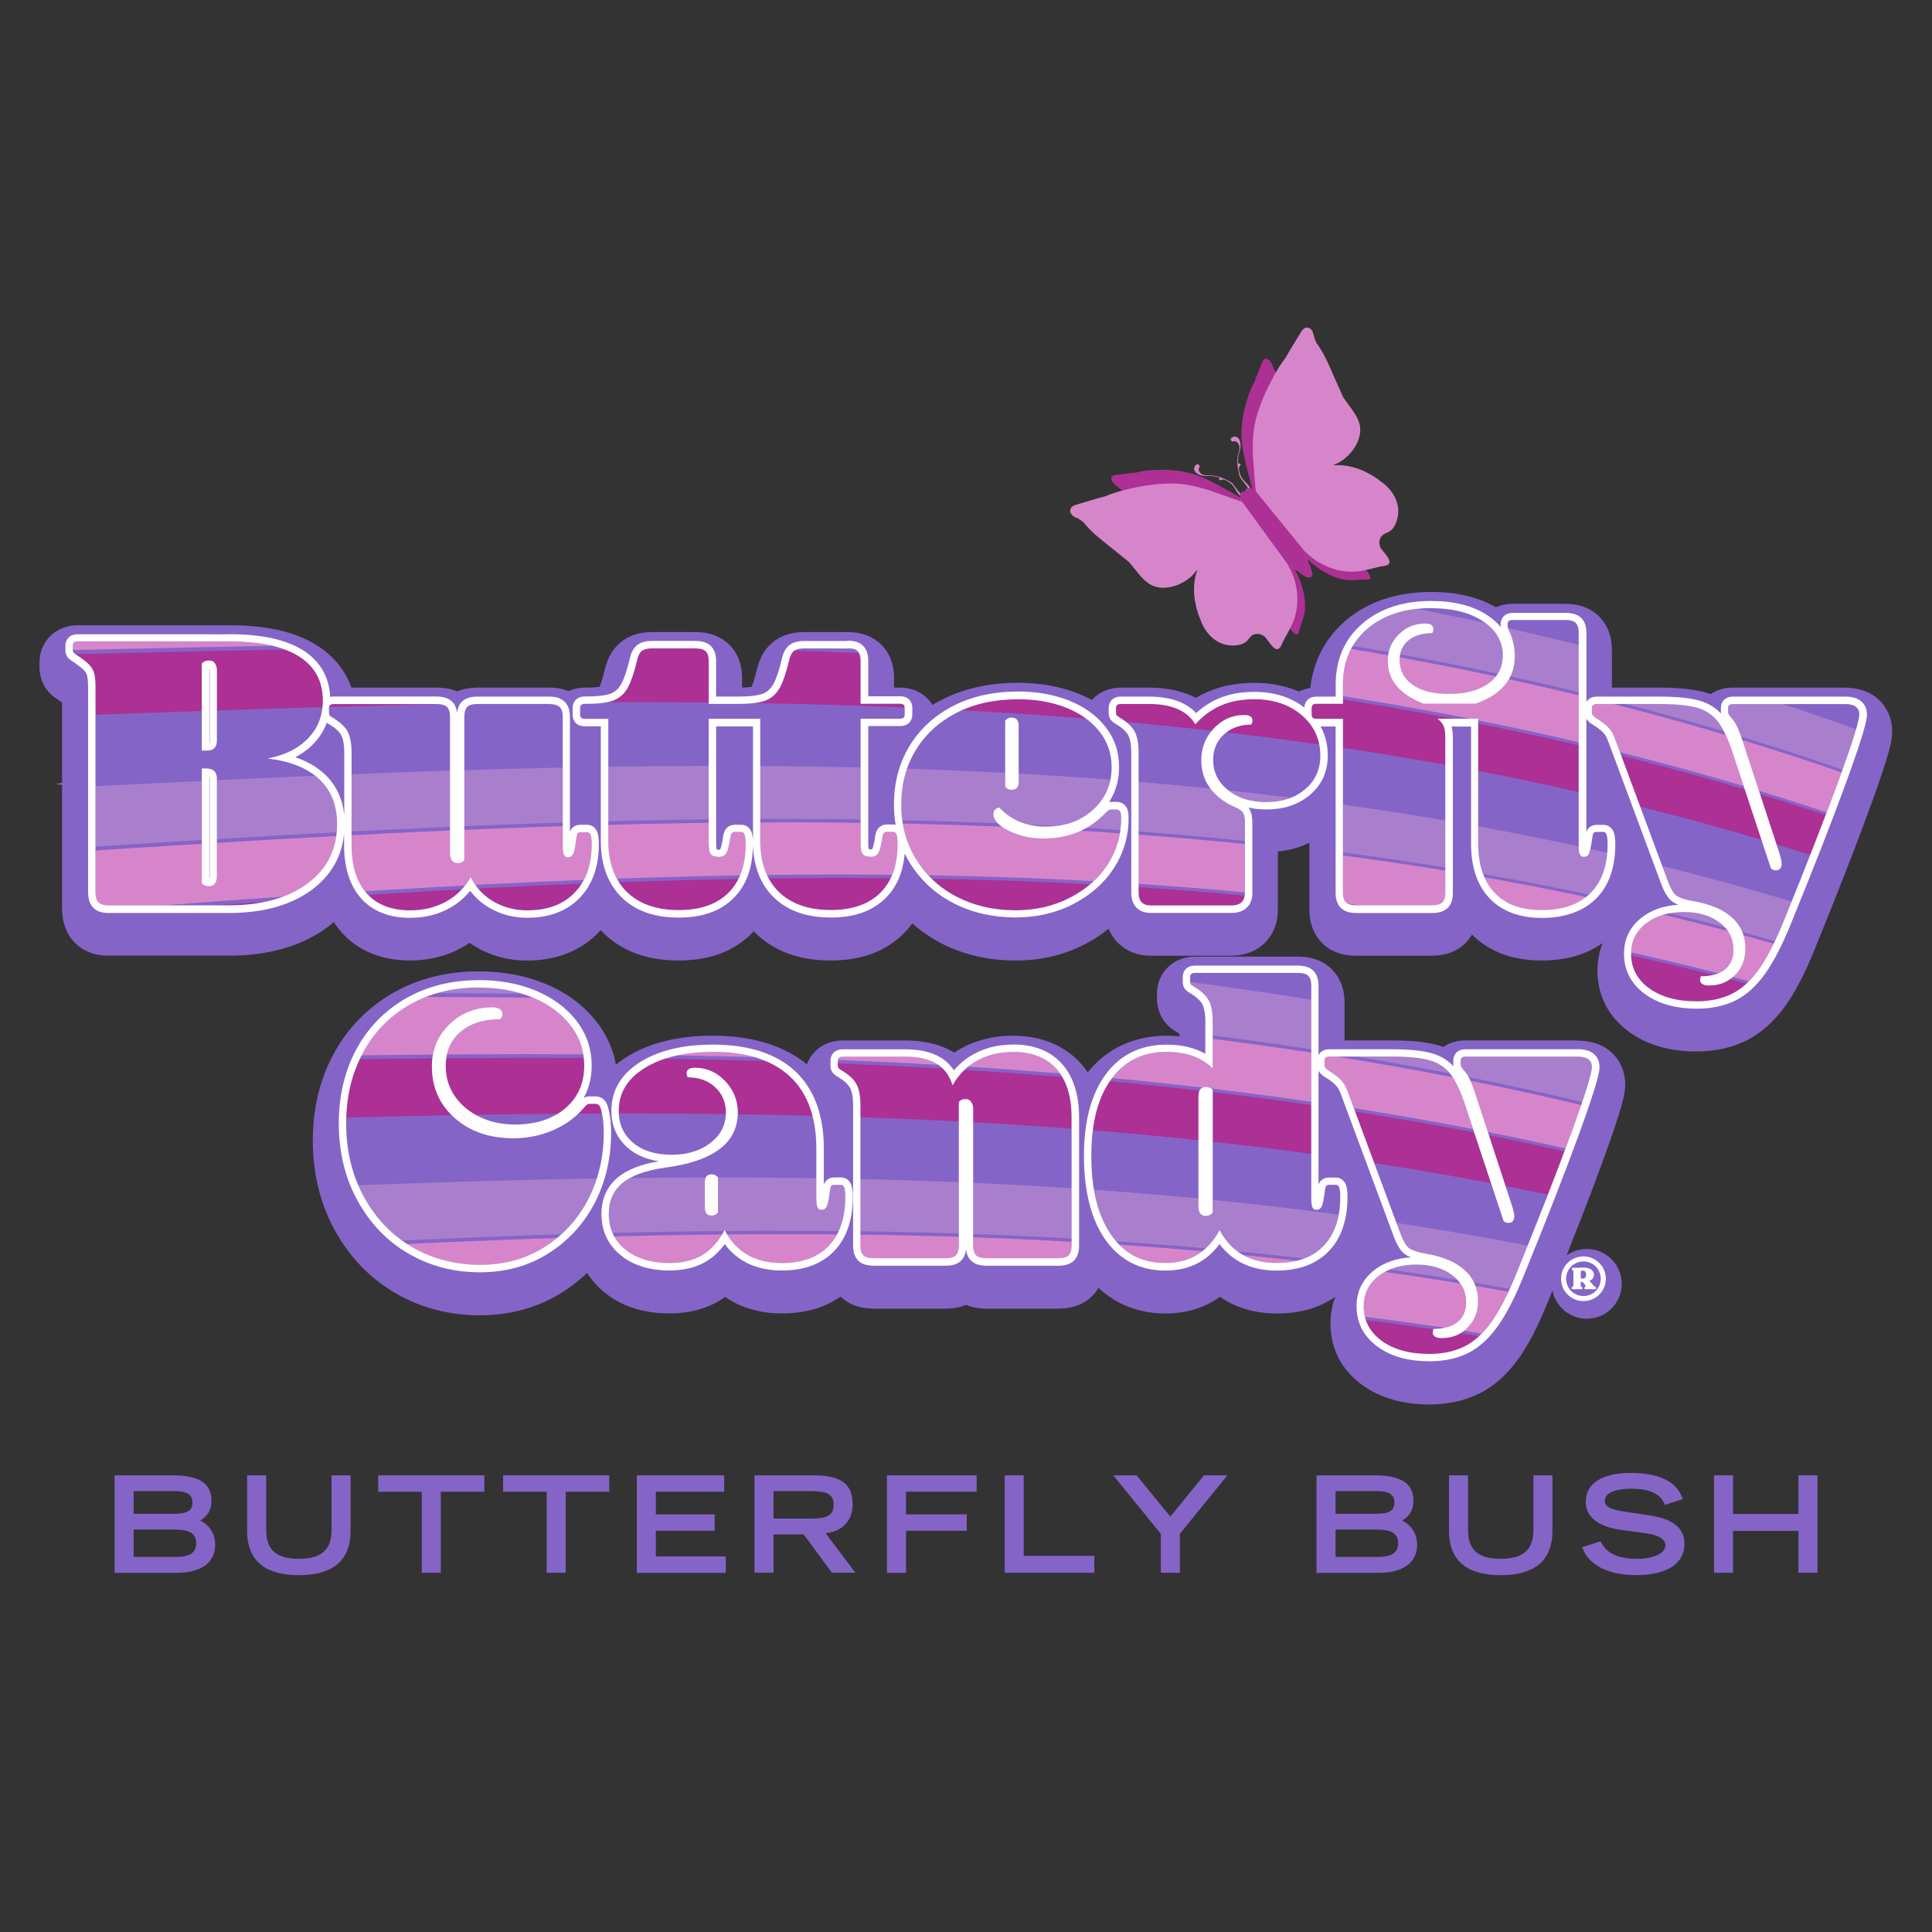 <svg viewBox="0 0 288 288" xmlns:xlink="http://www.w3.org/1999/xlink" xmlns="http://www.w3.org/2000/svg"><rect x="0" y="0" width="288" height="288" fill="#333333" stroke="none"/><defs><style>.cls-1{fill:none;}.cls-2{clip-path:url(#clippath);}.cls-3{fill:#fff;}.cls-4{fill:#fefefe;}.cls-5{fill:#8564c8;}.cls-6{fill:#ad3095;}.cls-7{fill:#a97fcd;}.cls-8{fill:#d785ca;}.cls-9{clip-path:url(#clippath-1);}</style><clipPath id="clippath"><path d="M89.75,166.15c.16,.79,.24,1.68,.24,2.66,0,3.67-.77,6.99-2.31,9.97-1.54,2.98-3.71,5.35-6.51,7.13-2.8,1.78-6.02,2.66-9.64,2.66s-7.01-.87-10.03-2.6c-3.02-1.74-5.42-4.22-7.22-7.45-1.79-3.23-2.69-6.92-2.69-11.06,0-3.86,.81-7.33,2.43-10.38,1.62-3.06,3.92-5.46,6.92-7.22,3-1.75,6.47-2.63,10.41-2.63,2.96,0,5.62,.48,7.99,1.45,2.37,.97,4.25,2.34,5.65,4.11,1.4,1.78,2.1,3.81,2.1,6.09,0,2.64-.95,4.76-2.84,6.36-1.89,1.6-4.4,2.4-7.51,2.4-1.89,0-3.62-.36-5.18-1.1-1.56-.73-2.8-1.75-3.73-3.08-.93-1.32-1.39-2.83-1.39-4.53,0-2.13,.73-3.83,2.19-5.09,1.46-1.26,3.43-1.89,5.92-1.89,.24-.24,.36-.49,.36-.77,0-.32-.14-.56-.41-.74-.28-.18-.63-.27-1.07-.27-2.56,0-4.71,.85-6.45,2.54-1.74,1.7-2.6,3.79-2.6,6.27,0,3.12,1.13,5.68,3.4,7.69,2.27,2.01,5.18,3.02,8.73,3.02,2.09,0,4.05-.39,5.89-1.18,1.83-.79,3.34-1.87,4.53-3.25,.24-.28,.41-.46,.53-.56,.12-.1,.26-.15,.41-.15h.89c.28,0,.48,.11,.62,.32,.14,.22,.27,.64,.38,1.27Zm36.12,10.89c.1,.28,.15,.73,.15,1.36,0,3.16-.82,5.59-2.46,7.31-1.64,1.72-3.97,2.57-7.01,2.57-3.98,0-6.82-1.64-8.52-4.91-.91,1.7-2.02,2.94-3.34,3.73-1.32,.79-2.95,1.18-4.88,1.18-2.72,0-4.91-.67-6.57-2.01-1.66-1.34-2.48-3.12-2.48-5.33,0-1.93,.68-3.46,2.04-4.59,1.36-1.12,3.46-1.88,6.3-2.28,7.26-.95,10.89-3.69,10.89-8.22,0-1.81-.63-3.38-1.89-4.7-1.26-1.32-2.76-1.98-4.5-1.98-.83,0-1.24,.28-1.24,.83,0,.2,.06,.4,.18,.59,1.66,0,3.02,.49,4.08,1.48,1.07,.99,1.6,2.25,1.6,3.79,0,1.81-.76,3.31-2.28,4.5-1.52,1.18-3.46,1.78-5.83,1.78s-4.32-.6-5.74-1.8c-1.42-1.2-2.13-2.79-2.13-4.76,0-2.64,1.28-4.76,3.85-6.36,2.56-1.6,5.95-2.4,10.18-2.4,5.05,0,8.88,1.22,11.51,3.67,2.62,2.45,3.93,6.03,3.93,10.77v7.4c0,.67,.06,1.12,.18,1.36s.32,.35,.59,.35c.35,0,.61-.16,.77-.47,.16-.32,.3-.93,.41-1.83,.08-.67,.16-1.07,.24-1.21,.08-.14,.24-.21,.47-.21h1.01c.24,0,.4,.14,.5,.41Zm-18.84-1.54c-.24-.31-.55-.47-.95-.47-.67,0-1.01,.39-1.01,1.18v3.79c0,.79,.34,1.18,1.01,1.18,.39,0,.71-.16,.95-.47v-5.21Zm43.96-18.7c-1.97,0-3.74,.42-5.3,1.27-1.56,.85-2.79,2.08-3.7,3.7-.43-1.46-1.23-2.53-2.4-3.22-1.16-.69-2.71-1.04-4.65-1.04h-9.35c-.47,0-.71,.2-.71,.59v.71c0,.16,.03,.29,.09,.38,.06,.1,.23,.23,.5,.38,1.06,.63,1.79,1.31,2.19,2.04,.39,.73,.59,1.78,.59,3.17v20.88c0,.67,.15,1.15,.44,1.45,.3,.3,.82,.44,1.57,.44h10.65c.75,0,1.27-.15,1.57-.44,.3-.3,.44-.78,.44-1.45v-21.36c.2-.32,.53-.47,1.01-.47,.36,0,.63,.14,.83,.41,.2,.28,.3,.63,.3,1.07v20.35c0,.67,.15,1.15,.44,1.45,.3,.3,.82,.44,1.57,.44h10.65c.75,0,1.27-.15,1.57-.44,.3-.3,.44-.78,.44-1.45v-19.11c0-3.12-.75-5.52-2.25-7.22-1.5-1.7-3.67-2.54-6.51-2.54Zm48.66,20.23c.1,.28,.15,.73,.15,1.36,0,3.16-.82,5.59-2.46,7.31-1.64,1.72-3.97,2.57-7.01,2.57-3.95,0-6.78-1.64-8.52-4.91-1.74,3.27-4.42,4.91-8.05,4.91s-6.18-1.41-8.14-4.23c-1.95-2.82-2.93-6.73-2.93-11.74s.99-8.7,2.96-11.42c1.97-2.72,4.73-4.08,8.28-4.08,2.92,0,5.21,.83,6.86,2.48v-6.98c0-1.38-.2-2.44-.59-3.17-.4-.73-1.12-1.41-2.19-2.04-.28-.16-.44-.29-.5-.38-.06-.1-.09-.23-.09-.38v-.71c0-.39,.24-.59,.71-.59h15.32c.75,0,1.27,.15,1.57,.44,.3,.3,.44,.78,.44,1.45v31.71c0,.67,.06,1.12,.18,1.36,.12,.24,.31,.35,.59,.35,.36,0,.61-.16,.77-.47,.16-.32,.3-.93,.41-1.83,.08-.67,.16-1.07,.24-1.21,.08-.14,.24-.21,.47-.21h1.01c.24,0,.4,.14,.5,.41Zm-18.84-14.55c-.24-.31-.57-.47-1.01-.47-.75,0-1.12,.47-1.12,1.42v16.39c0,.95,.37,1.42,1.12,1.42,.43,0,.77-.16,1.01-.47v-18.28Zm54.37-4.97h-16.74c-.47,0-.71,.2-.71,.59v.53c0,.2,.05,.37,.15,.5,.1,.14,.32,.42,.68,.86,.39,.47,.85,1.5,1.36,3.08l5.33,16.27c.32,.91,.47,1.56,.47,1.95,0,.67-.3,1.01-.89,1.01-.28,0-.51-.1-.71-.3l-5.68-17.16c-.67-2.01-1.37-3.53-2.1-4.56-.73-1.02-1.74-1.74-3.02-2.16-1.28-.41-3.26-.62-5.95-.62h-9.23c-.47,0-.71,.2-.71,.59v.71c0,.28,.2,.53,.59,.77,.83,.51,1.45,.99,1.86,1.42,.41,.43,.74,.99,.98,1.66l7.69,20.71c.47,1.34,.93,2.21,1.36,2.6,.43,.4,1.36,.71,2.78,.95,2.49,.43,4.38,1.25,5.68,2.46,1.3,1.2,1.95,2.73,1.95,4.59,0,1.58-.51,2.89-1.54,3.93-1.03,1.04-2.31,1.57-3.85,1.57-.91,0-1.36-.28-1.36-.83,0-.2,.04-.38,.12-.53,1.54,0,2.73-.35,3.58-1.04,.85-.69,1.27-1.67,1.27-2.93,0-1.66-.69-3.01-2.07-4.05-1.38-1.05-3.16-1.57-5.33-1.57-2.33,0-4.22,.57-5.68,1.72-1.46,1.14-2.19,2.64-2.19,4.5,0,2.13,.9,3.85,2.69,5.15,1.79,1.3,4.15,1.95,7.07,1.95,2.01,0,3.76-.37,5.24-1.1,1.48-.73,2.83-1.95,4.05-3.67,1.22-1.72,2.46-4.13,3.73-7.25,3.47-8.52,6.21-15.54,8.22-21.06,2.01-5.52,3.02-8.76,3.02-9.7,0-1.03-.71-1.54-2.13-1.54Z" class="cls-1"></path></clipPath><clipPath id="clippath-1"><path d="M39.9,113.08c1.78-.35,3.27-.94,4.5-1.74,1.22-.81,2.15-1.79,2.78-2.96,.63-1.16,.95-2.47,.95-3.93,0-2.88-1.17-5.07-3.52-6.57-2.35-1.5-5.81-2.25-10.38-2.25H11.56c-.47,0-.71,.2-.71,.59v.71c0,.24,.1,.41,.3,.53,.95,.63,1.62,1.13,2.01,1.51,.39,.38,.67,.79,.83,1.24,.16,.45,.24,1.17,.24,2.16v30.53c0,.75,.15,1.28,.44,1.6,.3,.32,.8,.47,1.51,.47h17.93c4.93,0,8.85-1.1,11.77-3.28,2.92-2.19,4.38-5.14,4.38-8.84,0-2.8-.89-5.03-2.66-6.69-1.78-1.66-4.34-2.68-7.69-3.08Zm-7.57,17.57c0,.43-.1,.79-.3,1.07-.2,.28-.47,.41-.83,.41-.51,0-.89-.16-1.12-.47v-17.1h.59c1.1,0,1.66,.49,1.66,1.48v14.61Zm0-20.23c0,.99-.49,1.48-1.48,1.48h-.77v-12.96c.24-.32,.61-.47,1.12-.47,.36,0,.63,.14,.83,.41,.2,.28,.3,.63,.3,1.07v10.47Zm55.7,14.02c.1,.28,.15,.73,.15,1.36,0,3.08-.85,5.49-2.54,7.25-1.7,1.76-4.04,2.63-7.04,2.63-1.85,0-3.53-.43-5.03-1.3-1.5-.87-2.64-2.09-3.43-3.67-.87,1.58-2.09,2.8-3.67,3.67-1.58,.87-3.35,1.3-5.32,1.3-2.84,0-5.01-.85-6.51-2.54-1.5-1.7-2.25-4.1-2.25-7.22v-13.73c0-1.38-.2-2.44-.59-3.17-.39-.73-1.12-1.41-2.19-2.04-.28-.16-.44-.29-.5-.38-.06-.1-.09-.23-.09-.38v-.71c0-.39,.24-.59,.71-.59h15.32c.75,0,1.27,.15,1.57,.44,.3,.3,.44,.78,.44,1.45v20.35c0,.43,.1,.79,.3,1.06,.2,.28,.47,.41,.83,.41,.47,0,.81-.16,1.01-.47v-21.36c0-.67,.15-1.15,.44-1.45,.3-.3,.82-.44,1.57-.44h10.65c.71,0,1.22,.15,1.54,.44,.32,.3,.47,.78,.47,1.45v19.23c0,.67,.06,1.12,.18,1.36s.32,.35,.59,.35c.36,0,.61-.16,.77-.47,.16-.32,.3-.93,.41-1.83,.08-.67,.16-1.07,.24-1.21,.08-.14,.24-.21,.47-.21h1c.24,0,.4,.14,.5,.41Zm40.26-17.28v18.58c0,.79,.11,1.32,.33,1.6,.22,.28,.62,.41,1.21,.41,.47,0,.82-.16,1.04-.47,.22-.32,.4-.93,.56-1.83,.08-.63,.17-1.02,.27-1.18,.1-.16,.27-.24,.5-.24h.95c.24,0,.4,.14,.5,.41,.1,.28,.15,.75,.15,1.42,0,3.16-.87,5.58-2.6,7.28-1.74,1.7-4.2,2.54-7.4,2.54s-5.89-.91-7.72-2.72c-1.83-1.81-2.75-4.36-2.75-7.63v-18.16h-7.69v18.58c0,.79,.11,1.32,.33,1.6,.22,.28,.62,.41,1.21,.41,.47,0,.82-.16,1.04-.47,.22-.32,.4-.93,.56-1.83,.08-.63,.17-1.02,.27-1.18,.1-.16,.27-.24,.5-.24h.95c.24,0,.4,.14,.5,.41,.1,.28,.15,.75,.15,1.42,0,3.16-.87,5.58-2.6,7.28-1.74,1.7-4.2,2.54-7.4,2.54s-5.89-.91-7.72-2.72c-1.83-1.81-2.75-4.36-2.75-7.63v-18.16h-3.49c-.47,0-.71-.2-.71-.59v-1.06c0-.39,.24-.59,.71-.59h.24c1.85,0,3.21-.18,4.08-.53,.87-.35,1.55-.97,2.04-1.83s.96-2.21,1.39-4.02c.16-.75,.4-1.25,.74-1.51,.33-.26,.84-.38,1.51-.38h6.45c.75,0,1.27,.15,1.57,.44,.3,.3,.44,.78,.44,1.45v6.39h4.44c1.85,0,3.21-.18,4.08-.53,.87-.35,1.55-.97,2.04-1.83s.96-2.21,1.39-4.02c.16-.75,.4-1.25,.74-1.51,.33-.26,.84-.38,1.51-.38h6.45c.75,0,1.27,.15,1.57,.44,.3,.3,.44,.78,.44,1.45v6.39h5.86c.47,0,.71,.2,.71,.59v1.06c0,.4-.24,.59-.71,.59h-5.86Zm38.1,13.49h-.71c-.2,0-.35,.03-.44,.09-.1,.06-.27,.21-.5,.44-2.41,2.52-5.48,3.79-9.23,3.79-1.89,0-3.61-.38-5.15-1.15-1.54-.77-2.31-1.61-2.31-2.51,0-.28,.09-.5,.27-.68,.18-.18,.38-.27,.62-.27,1.78,1.89,4.08,2.84,6.92,2.84s5.19-.84,7.04-2.51c1.85-1.68,2.78-3.8,2.78-6.36,0-2.01-.61-3.79-1.83-5.33-1.22-1.54-2.89-2.72-5-3.55-2.11-.83-4.49-1.24-7.13-1.24-3.51,0-6.58,.68-9.2,2.04-2.62,1.36-4.64,3.22-6.06,5.59-1.42,2.37-2.13,5.07-2.13,8.1s.76,5.82,2.28,8.22c1.52,2.41,3.56,4.26,6.12,5.56,2.56,1.3,5.44,1.95,8.64,1.95,3,0,5.71-.63,8.14-1.89,2.43-1.26,4.3-2.93,5.62-5,1.32-2.07,1.98-4.33,1.98-6.78,0-.51-.05-.87-.15-1.06-.1-.2-.29-.3-.56-.3Zm-16.57-13.25c.24-.32,.55-.47,.95-.47,.71,0,1.06,.4,1.06,1.18v8.4c0,.79-.36,1.18-1.06,1.18-.4,0-.71-.16-.95-.47v-9.82Zm46.98,5.21c0,2.05-.75,3.72-2.25,5-1.5,1.28-3.43,1.92-5.8,1.92s-4.23-.59-5.71-1.78c-1.48-1.18-2.22-2.68-2.22-4.5,0-1.54,.53-2.8,1.6-3.79,1.06-.98,2.43-1.48,4.08-1.48,.12-.2,.18-.39,.18-.59,0-.55-.41-.83-1.24-.83-1.74,0-3.23,.66-4.5,1.98-1.26,1.32-1.89,2.91-1.89,4.76,0,1.58,.44,2.97,1.33,4.17,.89,1.2,2.16,2.16,3.82,2.87,.55,.24,.92,.5,1.09,.8,.18,.3,.27,.8,.27,1.51v10.41c0,1.26-.67,1.89-2.01,1.89h-12.01c-1.22,0-1.83-.63-1.83-1.89v-20.88c0-1.38-.2-2.44-.59-3.17-.39-.73-1.12-1.41-2.19-2.04-.28-.16-.44-.29-.5-.38-.06-.1-.09-.23-.09-.38v-.71c0-.39,.24-.59,.71-.59h4.2c3.39,0,5.7,1,6.92,3.02,1.14-1.26,2.43-2.2,3.85-2.81,1.42-.61,3.06-.92,4.91-.92,2.88,0,5.25,.79,7.1,2.37,1.85,1.58,2.78,3.59,2.78,6.04Zm42.69,11.83c.1,.28,.15,.75,.15,1.42,0,3.16-.85,5.58-2.54,7.28-1.7,1.7-4.12,2.54-7.28,2.54s-5.38-.86-7.01-2.57c-1.64-1.72-2.46-4.17-2.46-7.37v-18.58h-6.03c.43,.36,.73,.72,.89,1.1,.16,.38,.24,.94,.24,1.69v23.13c0,.67-.15,1.15-.44,1.45-.3,.3-.82,.44-1.57,.44h-11.24c-.75,0-1.27-.15-1.57-.44-.3-.3-.44-.78-.44-1.45v-25.91h-3.96c-.47,0-.71-.2-.71-.59v-1.06c0-.39,.24-.59,.71-.59h3.96v-2.9c0-3.43,1.2-6.18,3.61-8.25,2.4-2.07,5.6-3.11,9.58-3.11,3.15,0,5.72,.65,7.69,1.95,1.97,1.3,2.96,3,2.96,5.09,0,1.78-.72,3.17-2.16,4.2-1.44,1.03-3.38,1.54-5.83,1.54s-4.14-.45-5.44-1.36c-1.3-.91-1.95-2.15-1.95-3.73,0-1.18,.43-2.14,1.3-2.87,.87-.73,2.05-1.1,3.55-1.1,.08-.08,.13-.18,.15-.3,.02-.12,.03-.22,.03-.3,0-.55-.41-.83-1.24-.83-1.54,0-2.85,.54-3.93,1.63-1.09,1.08-1.63,2.4-1.63,3.93,0,2.88,1.78,5.01,5.33,6.39h7.75c1.89-.63,3.34-1.55,4.35-2.75,1.01-1.2,1.51-2.65,1.51-4.35,0-1.18-.24-2.33-.71-3.43-.12-.28-.21-.48-.27-.62-.06-.14-.09-.27-.09-.38v-.36c0-.39,.24-.59,.71-.59h7.87c.75,0,1.27,.15,1.57,.44,.3,.3,.44,.78,.44,1.45v31.71c0,.67,.06,1.12,.18,1.36s.32,.35,.59,.35c.36,0,.6-.14,.74-.41,.14-.28,.28-.91,.44-1.89,.08-.67,.16-1.07,.24-1.21,.08-.14,.24-.21,.47-.21h1c.24,0,.4,.14,.5,.41Zm37.66-17.98c0,.95-1.01,4.18-3.02,9.7-2.01,5.52-4.75,12.54-8.22,21.06-1.26,3.12-2.51,5.53-3.73,7.25-1.22,1.72-2.57,2.94-4.05,3.67-1.48,.73-3.22,1.1-5.24,1.1-2.92,0-5.28-.65-7.07-1.95-1.79-1.3-2.69-3.02-2.69-5.15,0-1.85,.73-3.35,2.19-4.5,1.46-1.14,3.35-1.72,5.68-1.72,2.17,0,3.94,.52,5.33,1.57,1.38,1.04,2.07,2.4,2.07,4.05,0,1.26-.42,2.24-1.27,2.93-.85,.69-2.04,1.04-3.58,1.04-.08,.16-.12,.33-.12,.53,0,.55,.45,.83,1.36,.83,1.54,0,2.82-.52,3.85-1.57,1.03-1.05,1.54-2.36,1.54-3.93,0-1.85-.65-3.38-1.95-4.59-1.3-1.2-3.19-2.02-5.68-2.46-1.42-.24-2.35-.55-2.78-.95-.43-.39-.89-1.26-1.36-2.6l-7.69-20.71c-.24-.67-.56-1.22-.98-1.66-.41-.43-1.04-.91-1.86-1.42-.39-.24-.59-.49-.59-.77v-.71c0-.39,.24-.59,.71-.59h9.23c2.68,0,4.66,.21,5.95,.62,1.28,.42,2.29,1.13,3.02,2.16,.73,1.03,1.43,2.54,2.1,4.56l5.68,17.16c.2,.2,.43,.3,.71,.3,.59,0,.89-.34,.89-1.01,0-.39-.16-1.04-.47-1.95l-5.33-16.27c-.51-1.58-.97-2.6-1.36-3.08-.36-.43-.58-.72-.68-.86-.1-.14-.15-.3-.15-.5v-.53c0-.39,.24-.59,.71-.59h16.74c1.42,0,2.13,.51,2.13,1.54Z" class="cls-1"></path></clipPath></defs><g id="art"><g><g><g><path d="M235.17,155.09h-16.74c-1.24,0-2.37,.35-3.28,.97-.1-.04-.21-.07-.31-.11-1.82-.59-4.19-.86-7.47-.86h-6.94v-5.64c0-2.53-1.03-4.09-1.91-4.97-1.26-1.25-2.96-1.88-5.06-1.88h-15.32c-3.23,0-5.67,2.38-5.67,5.55v.71c0,1.04,.27,2.05,.82,2.98,.68,1.11,1.63,1.73,2.2,2.06,.13,.08,.23,.15,.31,.2,.01,.1,.02,.22,.03,.38-.62-.06-1.25-.09-1.9-.09-4.84,0-8.9,1.88-11.78,5.45-.29-.43-.62-.84-.96-1.23-1.7-1.92-4.85-4.22-10.22-4.22-2.8,0-5.38,.63-7.67,1.88-.37,.2-.72,.41-1.06,.64-.04-.03-.09-.05-.13-.08-1.93-1.15-4.35-1.73-7.17-1.73h-9.35c-2.5,0-4.53,1.43-5.31,3.55-3.49-2.83-8.2-4.26-14.03-4.26-5.14,0-9.45,1.06-12.79,3.14-.61,.38-1.16,.77-1.65,1.18-.42-2.35-1.4-4.52-2.93-6.46-1.93-2.44-4.51-4.34-7.67-5.63-2.95-1.21-6.27-1.82-9.86-1.82-4.82,0-9.16,1.11-12.92,3.31-3.79,2.22-6.75,5.31-8.8,9.18-1.99,3.76-3,8.04-3,12.7,0,4.97,1.12,9.5,3.31,13.47,2.23,4.02,5.29,7.16,9.08,9.35,3.77,2.17,7.97,3.26,12.5,3.26s8.7-1.15,12.3-3.43c1.34-.85,2.58-1.82,3.7-2.89,.68,1.08,1.55,2.06,2.6,2.92,2.55,2.07,5.81,3.12,9.68,3.12,2.83,0,5.33-.63,7.42-1.88,.3-.18,.58-.37,.87-.57,2.34,1.6,5.21,2.45,8.46,2.45,3.46,0,6.39-.84,8.75-2.51,1.25,1.2,2.92,1.8,4.98,1.8h10.65c1.15,0,2.17-.19,3.08-.56,.9,.38,1.93,.56,3.08,.56h10.65c2.11,0,3.82-.64,5.07-1.89,.31-.31,.64-.71,.94-1.21,2.68,2.51,6.09,3.82,10.02,3.82,3.07,0,5.82-.86,8.09-2.48,2.35,1.63,5.23,2.48,8.47,2.48,3.45,0,6.38-.84,8.74-2.5-.49,1.23-.74,2.57-.74,4,0,3.74,1.64,6.91,4.74,9.16,2.65,1.92,6.01,2.9,9.98,2.9,2.77,0,5.27-.54,7.43-1.61,2.22-1.09,4.2-2.86,5.9-5.24,1.46-2.05,2.86-4.75,4.28-8.25,3.49-8.56,6.27-15.7,8.29-21.24,3.07-8.42,3.32-10.14,3.32-11.4,0-3.13-2.22-6.49-7.08-6.49Z" class="cls-5"></path><g class="cls-2"><g><g><path d="M293.56,197.12c-.16,2.55-.24,3.82-.4,6.35-156.02-58.06-323.09-5.58-483.71-27.87,.27-4.81,.4-7.22,.66-12.05,160.39,25.02,327.83-25.66,483.44,33.57Z" class="cls-5"></path><path d="M293.13,203.9c-.16,2.53-.24,3.8-.4,6.32-156.46-56.8-323.16-2.42-483.99-21.81,.26-4.79,.4-7.19,.66-12,160.64,22.11,327.68-30.49,483.72,27.49Z" class="cls-7"></path><path d="M292.71,210.63c-.16,2.52-.24,3.77-.4,6.28-156.9-55.54-323.27,.73-484.27-15.76,.26-4.77,.39-7.16,.66-11.95,160.84,19.2,327.52-35.3,484.01,21.43Z" class="cls-8"></path><path d="M292.28,217.33c-.16,2.5-.24,3.75-.4,6.24-157.34-54.28-323.41,3.87-484.54-9.72,.26-4.75,.39-7.13,.65-11.9,161.01,16.3,327.36-40.08,484.28,15.38Z" class="cls-6"></path></g><g><path d="M296.27,169.78c-.16,2.6-.24,3.9-.4,6.49C141.7,112.7-27.19,157.24-186.66,123.54c.27-4.89,.41-7.34,.68-12.25,159.11,36.44,328.47-6.23,482.25,58.49Z" class="cls-5"></path><path d="M295.84,176.7c-.16,2.59-.24,3.88-.4,6.46-154.59-62.34-323.01-15.83-482.82-46.62,.27-4.87,.4-7.31,.68-12.19,159.49,33.52,328.35-11.14,482.55,52.35Z" class="cls-7"></path><path d="M295.42,183.59c-.16,2.58-.24,3.86-.4,6.42-155.01-61.1-323-12.64-483.11-40.51,.27-4.85,.4-7.28,.67-12.14,159.83,30.61,328.23-16.02,482.84,46.24Z" class="cls-8"></path><path d="M294.99,190.44c-.16,2.56-.24,3.84-.4,6.38-155.44-59.86-323.01-9.47-483.4-34.43,.27-4.83,.4-7.24,.67-12.09,160.13,27.69,328.09-20.89,483.13,40.13Z" class="cls-6"></path></g></g></g><g><path d="M71.35,147.22c2.96,0,5.62,.48,7.99,1.45,2.37,.97,4.25,2.34,5.65,4.11,1.4,1.78,2.1,3.81,2.1,6.09,0,2.64-.95,4.76-2.84,6.36-1.89,1.6-4.4,2.4-7.51,2.4-1.89,0-3.62-.36-5.18-1.1-1.56-.73-2.8-1.75-3.73-3.08-.93-1.32-1.39-2.83-1.39-4.53,0-2.13,.73-3.83,2.19-5.09,1.46-1.26,3.43-1.89,5.92-1.89,.24-.24,.36-.49,.36-.77,0-.32-.14-.56-.41-.74-.28-.18-.63-.27-1.07-.27-2.56,0-4.71,.85-6.45,2.54-1.74,1.7-2.6,3.79-2.6,6.27,0,3.12,1.13,5.68,3.4,7.69,2.27,2.01,5.18,3.02,8.73,3.02,2.09,0,4.05-.39,5.89-1.18,1.83-.79,3.34-1.87,4.53-3.25,.24-.28,.41-.46,.53-.56,.12-.1,.26-.15,.41-.15h.89c.28,0,.48,.11,.62,.32,.14,.22,.27,.64,.38,1.27,.16,.79,.24,1.68,.24,2.66,0,3.67-.77,6.99-2.31,9.97-1.54,2.98-3.71,5.35-6.51,7.13-2.8,1.78-6.02,2.66-9.64,2.66s-7.01-.87-10.03-2.6c-3.02-1.74-5.42-4.22-7.22-7.45-1.79-3.23-2.69-6.92-2.69-11.06,0-3.86,.81-7.33,2.43-10.38,1.62-3.06,3.92-5.46,6.92-7.22,3-1.75,6.47-2.63,10.41-2.63m0-1.1c-4.12,0-7.81,.94-10.97,2.78-3.16,1.85-5.63,4.43-7.34,7.65-1.69,3.2-2.55,6.87-2.55,10.9,0,4.31,.95,8.22,2.83,11.6,1.88,3.4,4.45,6.05,7.63,7.87,3.17,1.83,6.73,2.75,10.58,2.75s7.27-.95,10.23-2.83c2.96-1.87,5.28-4.42,6.9-7.55,1.61-3.12,2.43-6.65,2.43-10.47,0-1.05-.09-2.02-.26-2.88-.15-.79-.31-1.3-.53-1.65-.35-.54-.9-.84-1.55-.84h-.89c-.31,0-.61,.08-.88,.23,.8-1.39,1.21-3,1.21-4.81,0-2.53-.79-4.81-2.34-6.78-1.51-1.92-3.57-3.41-6.1-4.45-2.49-1.02-5.32-1.53-8.4-1.53h0Zm-.21,21.44c-.97-.43-1.85-1-2.63-1.69-.54-.48-1.01-.99-1.41-1.54,1.01,1.36,2.36,2.44,3.99,3.21,.01,0,.03,.01,.04,.02h0Z" class="cls-4"></path><path d="M150.98,156.8c2.84,0,5.01,.85,6.51,2.54,1.5,1.7,2.25,4.1,2.25,7.22v19.11c0,.67-.15,1.15-.44,1.45-.3,.3-.82,.44-1.57,.44h-10.65c-.75,0-1.27-.15-1.57-.44-.3-.3-.44-.78-.44-1.45v-20.35c0-.43-.1-.79-.3-1.07-.2-.28-.47-.41-.83-.41-.47,0-.81,.16-1.01,.47v21.36c0,.67-.15,1.15-.44,1.45-.3,.3-.82,.44-1.57,.44h-10.65c-.75,0-1.27-.15-1.57-.44-.3-.3-.44-.78-.44-1.45v-20.88c0-1.38-.2-2.44-.59-3.17-.39-.73-1.12-1.41-2.19-2.04-.28-.16-.44-.29-.5-.38-.06-.1-.09-.23-.09-.38v-.71c0-.39,.24-.59,.71-.59h9.35c1.93,0,3.48,.34,4.65,1.04,1.16,.69,1.96,1.77,2.4,3.22,.91-1.62,2.14-2.85,3.7-3.7,1.56-.85,3.32-1.27,5.3-1.27m0-1.1c-2.15,0-4.11,.47-5.82,1.41-1.15,.63-2.14,1.44-2.98,2.44-.52-.81-1.2-1.46-2.03-1.95-1.33-.79-3.08-1.19-5.21-1.19h-9.35c-1.25,0-1.81,.85-1.81,1.69v.71c0,.36,.08,.68,.24,.95,.17,.28,.44,.51,.9,.78,.87,.52,1.47,1.06,1.77,1.61,.21,.39,.46,1.16,.46,2.64v20.88c0,.97,.26,1.72,.76,2.23,.52,.52,1.29,.77,2.35,.77h10.65c1.06,0,1.83-.25,2.35-.77,.4-.4,.64-.95,.73-1.63,.09,.68,.33,1.23,.73,1.63,.52,.52,1.28,.77,2.35,.77h10.65c1.06,0,1.83-.25,2.35-.77,.51-.51,.77-1.26,.77-2.23v-19.11c0-3.38-.85-6.05-2.52-7.95-1.71-1.94-4.18-2.92-7.33-2.92h0Z" class="cls-4"></path><path d="M235.17,157.51c1.42,0,2.13,.51,2.13,1.54,0,.95-1.01,4.18-3.02,9.7-2.01,5.52-4.75,12.54-8.22,21.06-1.26,3.12-2.51,5.53-3.73,7.25-1.22,1.72-2.57,2.94-4.05,3.67-1.48,.73-3.22,1.1-5.24,1.1-2.92,0-5.28-.65-7.07-1.95-1.79-1.3-2.69-3.02-2.69-5.15,0-1.85,.73-3.35,2.19-4.5,1.46-1.14,3.35-1.72,5.68-1.72,2.17,0,3.94,.52,5.33,1.57,1.38,1.04,2.07,2.4,2.07,4.05,0,1.26-.42,2.24-1.27,2.93-.85,.69-2.04,1.04-3.58,1.04-.08,.16-.12,.33-.12,.53,0,.55,.45,.83,1.36,.83,1.54,0,2.82-.52,3.85-1.57,1.03-1.05,1.54-2.36,1.54-3.93,0-1.85-.65-3.38-1.95-4.59-1.3-1.2-3.19-2.02-5.68-2.46-1.42-.24-2.35-.55-2.78-.95-.43-.39-.89-1.26-1.36-2.6l-7.69-20.71c-.24-.67-.56-1.22-.98-1.66-.41-.43-1.04-.91-1.86-1.42-.39-.24-.59-.49-.59-.77v-.71c0-.39,.24-.59,.71-.59h9.23c2.68,0,4.66,.21,5.95,.62,1.28,.42,2.29,1.13,3.02,2.16,.73,1.03,1.43,2.54,2.1,4.56l5.68,17.16c.2,.2,.43,.3,.71,.3,.59,0,.89-.34,.89-1.01,0-.39-.16-1.04-.47-1.95l-5.33-16.27c-.51-1.58-.97-2.6-1.36-3.08-.36-.43-.58-.72-.68-.86-.1-.14-.15-.3-.15-.5v-.53c0-.39,.24-.59,.71-.59h16.74m0-1.1h-16.74c-1.25,0-1.81,.85-1.81,1.69v.53c0,.1,0,.2,.02,.3-.8-.85-1.8-1.47-2.99-1.85-1.4-.45-3.46-.67-6.28-.67h-9.23c-1.25,0-1.81,.85-1.81,1.69v.71c0,.47,.19,1.15,1.12,1.71,.73,.45,1.29,.87,1.64,1.24,.3,.32,.55,.74,.74,1.26l7.7,20.72c.54,1.54,1.07,2.51,1.66,3.04,.27,.25,.64,.46,1.11,.65-2.19,.13-4.03,.78-5.49,1.93-1.73,1.36-2.61,3.16-2.61,5.36,0,2.49,1.06,4.52,3.15,6.04,1.98,1.44,4.57,2.16,7.72,2.16,2.17,0,4.1-.41,5.72-1.21,1.64-.81,3.14-2.16,4.46-4.02,1.27-1.78,2.56-4.29,3.85-7.47,3.47-8.51,6.24-15.61,8.24-21.1,2.73-7.51,3.08-9.33,3.08-10.08,0-.62-.23-2.64-3.23-2.64h0Z" class="cls-4"></path><path d="M106.25,156.8c5.05,0,8.88,1.22,11.51,3.67,2.62,2.45,3.93,6.03,3.93,10.77v7.4c0,.67,.06,1.12,.18,1.36,.12,.24,.32,.35,.59,.35,.35,0,.61-.16,.77-.47,.16-.32,.3-.93,.41-1.83,.08-.67,.16-1.07,.24-1.21,.08-.14,.24-.21,.47-.21h1.01c.24,0,.4,.14,.5,.41,.1,.28,.15,.73,.15,1.36,0,3.16-.82,5.59-2.46,7.31-1.64,1.72-3.97,2.57-7.01,2.57-3.98,0-6.82-1.64-8.52-4.91-.91,1.7-2.02,2.94-3.34,3.73-1.32,.79-2.95,1.18-4.88,1.18-2.72,0-4.91-.67-6.57-2.01-1.66-1.34-2.48-3.12-2.48-5.33,0-1.93,.68-3.46,2.04-4.59,1.36-1.12,3.46-1.88,6.3-2.28,7.26-.95,10.89-3.69,10.89-8.22,0-1.81-.63-3.38-1.89-4.7-1.26-1.32-2.76-1.98-4.5-1.98-.83,0-1.24,.28-1.24,.83,0,.2,.06,.4,.18,.59,1.66,0,3.02,.49,4.08,1.48,1.07,.99,1.6,2.25,1.6,3.79,0,1.81-.76,3.31-2.28,4.5-1.52,1.18-3.46,1.78-5.83,1.78s-4.32-.6-5.74-1.8c-1.42-1.2-2.13-2.79-2.13-4.76,0-2.64,1.28-4.76,3.85-6.36,2.56-1.6,5.95-2.4,10.18-2.4m-.18,24.38c.39,0,.71-.16,.95-.47v-5.21c-.24-.31-.55-.47-.95-.47-.67,0-1.01,.39-1.01,1.18v3.79c0,.79,.34,1.18,1.01,1.18m.18-25.48c-4.41,0-8.03,.86-10.76,2.56-2.9,1.8-4.36,4.26-4.36,7.29,0,2.3,.85,4.19,2.52,5.6,1.22,1.03,2.75,1.68,4.56,1.94-2.71,.45-4.71,1.24-6.12,2.41-1.62,1.34-2.44,3.17-2.44,5.43,0,2.55,.97,4.63,2.89,6.18,1.85,1.5,4.29,2.26,7.26,2.26,2.12,0,3.96-.45,5.45-1.34,1.04-.62,1.97-1.49,2.78-2.59,1.94,2.61,4.8,3.93,8.52,3.93,3.34,0,5.96-.98,7.81-2.92,1.83-1.92,2.76-4.63,2.76-8.07,0-.78-.07-1.33-.21-1.73-.26-.72-.83-1.15-1.54-1.15h-1.01c-.9,0-1.3,.54-1.43,.77-.05,.08-.09,.17-.13,.3v-5.34c0-5.03-1.44-8.92-4.28-11.57-2.82-2.63-6.95-3.96-12.26-3.96h0Z" class="cls-4"></path><path d="M193.46,145.03c.75,0,1.27,.15,1.57,.44,.3,.3,.44,.78,.44,1.45v31.71c0,.67,.06,1.12,.18,1.36,.12,.24,.31,.35,.59,.35,.36,0,.61-.16,.77-.47,.16-.32,.3-.93,.41-1.83,.08-.67,.16-1.07,.24-1.21,.08-.14,.24-.21,.47-.21h1.01c.24,0,.4,.14,.5,.41,.1,.28,.15,.73,.15,1.36,0,3.16-.82,5.59-2.46,7.31-1.64,1.72-3.97,2.57-7.01,2.57-3.95,0-6.78-1.64-8.52-4.91-1.74,3.27-4.42,4.91-8.05,4.91s-6.18-1.41-8.14-4.23c-1.95-2.82-2.93-6.73-2.93-11.74s.99-8.7,2.96-11.42c1.97-2.72,4.73-4.08,8.28-4.08,2.92,0,5.21,.83,6.86,2.48v-6.98c0-1.38-.2-2.44-.59-3.17-.4-.73-1.12-1.41-2.19-2.04-.28-.16-.44-.29-.5-.38-.06-.1-.09-.23-.09-.38v-.71c0-.39,.24-.59,.71-.59h15.32m-13.67,36.21c.43,0,.77-.16,1.01-.47v-18.28c-.24-.31-.57-.47-1.01-.47-.75,0-1.12,.47-1.12,1.42v16.39c0,.95,.37,1.42,1.12,1.42m13.67-37.31h-15.32c-1.25,0-1.81,.85-1.81,1.69v.71c0,.36,.08,.68,.24,.95,.17,.28,.44,.51,.9,.78,.87,.51,1.47,1.06,1.77,1.61,.21,.39,.46,1.16,.46,2.64v4.77c-1.59-.91-3.52-1.37-5.76-1.37-3.91,0-6.99,1.53-9.17,4.54-2.1,2.9-3.17,6.96-3.17,12.06s1.05,9.38,3.12,12.37c2.16,3.12,5.2,4.71,9.04,4.71,3.43,0,6.13-1.33,8.05-3.95,1.96,2.62,4.82,3.95,8.51,3.95,3.33,0,5.96-.98,7.81-2.92,1.83-1.92,2.76-4.63,2.76-8.07,0-.77-.07-1.32-.21-1.73-.26-.72-.84-1.15-1.54-1.15h-1.01c-.9,0-1.3,.54-1.43,.77-.05,.08-.09,.17-.13,.3v-29.66c0-.97-.26-1.72-.77-2.23-.52-.52-1.29-.77-2.35-.77h0Z" class="cls-4"></path></g></g><g><path d="M275.02,102.5h-16.74c-1.24,0-2.37,.35-3.28,.97-.1-.04-.21-.07-.31-.11-1.82-.59-4.19-.86-7.47-.86h-6.94v-5.64c0-2.54-1.04-4.1-1.89-4.95-1.26-1.26-2.96-1.9-5.07-1.9h-7.87c-.89,0-1.71,.18-2.45,.51-2.65-1.51-5.88-2.28-9.62-2.28-5.19,0-9.5,1.45-12.82,4.3-3,2.58-4.79,6.02-5.23,10.02-.62,.09-1.2,.26-1.72,.52-1.99-.86-4.23-1.29-6.68-1.29s-4.83,.44-6.87,1.32c-.62,.27-1.21,.57-1.79,.92-1.74-.91-4.02-1.53-7.01-1.53h-4.2c-1.75,0-3.27,.7-4.29,1.84-.66-.36-1.36-.68-2.09-.97-2.68-1.05-5.69-1.59-8.94-1.59-4.3,0-8.16,.87-11.48,2.6-.43,.22-.84,.45-1.25,.7-.98-1.58-2.74-2.58-4.84-2.58h-.9v-1.44c0-2.53-1.03-4.09-1.89-4.95-1.26-1.26-2.96-1.89-5.07-1.89h-6.45c-1.79,0-3.31,.48-4.51,1.4-1.29,.98-2.15,2.45-2.57,4.35-.32,1.35-.59,2.07-.74,2.42-.26,.04-.71,.09-1.42,.11v-1.43c0-2.53-1.03-4.09-1.9-4.96-1.26-1.25-2.96-1.89-5.07-1.89h-6.45c-1.78,0-3.31,.47-4.52,1.4-1.28,.98-2.15,2.44-2.56,4.34-.32,1.34-.59,2.07-.74,2.42-.32,.05-.93,.12-1.94,.12h-.24c-.89,0-1.71,.18-2.45,.51-.78-.3-1.73-.51-2.88-.51h-10.65c-1.14,0-2.17,.19-3.07,.56-.9-.37-1.93-.56-3.08-.56h-12.69c-.9-2.56-2.61-4.68-5.08-6.26-3.19-2.04-7.46-3.03-13.05-3.03H11.56c-3.23,0-5.67,2.38-5.67,5.55v.71c0,1.92,.95,3.66,2.55,4.69,.36,.24,.62,.43,.82,.57,0,.06,0,.12,0,.18v11.77l-1.01,.2,1.01,.12v18.44c0,2.04,.6,3.72,1.78,4.98,.87,.93,2.47,2.04,5.12,2.04h17.93c6,0,10.96-1.44,14.75-4.27,.32-.24,.63-.49,.92-.74,.34,.53,.73,1.04,1.14,1.51,1.7,1.92,4.85,4.22,10.22,4.22,2.81,0,5.4-.64,7.71-1.91,.41-.23,.8-.47,1.18-.72,.34,.24,.69,.46,1.05,.67,2.26,1.31,4.78,1.97,7.51,1.97,5.45,0,8.78-2.25,10.6-4.15,.12-.13,.24-.26,.36-.39,.12,.13,.24,.26,.37,.38,2.79,2.76,6.56,4.15,11.21,4.15s8.17-1.33,10.86-3.95c.13-.13,.27-.27,.39-.4,.07,.07,.13,.14,.2,.2,2.79,2.76,6.56,4.15,11.21,4.15s8.17-1.33,10.86-3.95c.5-.49,.96-1.02,1.37-1.58,1.33,1.19,2.82,2.21,4.46,3.04,3.25,1.65,6.91,2.49,10.88,2.49s7.29-.83,10.42-2.45c1.28-.66,2.45-1.42,3.5-2.28,1.01,2.44,3.33,4.02,6.25,4.02h12.01c4.1,0,6.97-2.82,6.97-6.85v-8.68c1.71-.18,3.28-.62,4.7-1.33v10.01c0,2.52,1.02,4.08,1.9,4.96,1.26,1.25,2.96,1.89,5.07,1.89h11.24c2.1,0,3.81-.63,5.08-1.91,.31-.32,.65-.73,.95-1.24,2.58,2.56,6.06,3.86,10.35,3.86,3.63,0,6.69-.87,9.13-2.6-.51,1.26-.78,2.63-.78,4.1,0,3.74,1.64,6.91,4.74,9.16,2.65,1.92,6.01,2.9,9.98,2.9,2.77,0,5.26-.54,7.43-1.61,2.22-1.09,4.2-2.86,5.9-5.24,1.46-2.05,2.86-4.75,4.28-8.25,3.49-8.56,6.28-15.71,8.29-21.24,3.07-8.42,3.32-10.15,3.32-11.4,0-3.13-2.22-6.49-7.08-6.49Z" class="cls-5"></path><g class="cls-9"><g><g><path d="M290.6,135.39c-.16,2.55-.24,3.82-.4,6.35-155.3-57.79-320.91-4.85-480.75-27.03,.27-4.81,.4-7.22,.66-12.05,159.61,24.9,325.61-26.22,480.49,32.73Z" class="cls-5"></path><path d="M290.18,142.17c-.16,2.53-.24,3.8-.4,6.32-155.76-56.55-320.97-1.68-481.03-20.97,.26-4.79,.4-7.19,.66-12,159.86,22,325.44-31.06,480.77,26.65Z" class="cls-7"></path><path d="M289.75,148.9c-.16,2.52-.24,3.77-.4,6.28-156.22-55.3-321.06,1.49-481.31-14.92,.26-4.77,.39-7.16,.66-11.95,160.08,19.11,325.26-35.89,481.05,20.59Z" class="cls-8"></path><path d="M289.33,155.6c-.16,2.5-.24,3.75-.4,6.24-156.68-54.05-321.19,4.65-481.58-8.88,.26-4.75,.39-7.13,.65-11.9,160.26,16.23,325.08-40.69,481.33,14.54Z" class="cls-6"></path></g><g><path d="M293.32,108.05c-.16,2.6-.24,3.9-.4,6.49C139.51,51.29-28.01,96.18-186.66,62.65c.27-4.89,.41-7.34,.68-12.25,158.29,36.25,326.29-6.75,479.3,57.64Z" class="cls-5"></path><path d="M292.89,114.98c-.16,2.59-.24,3.88-.4,6.46C138.65,59.4-28.38,106.29-187.38,75.66c.27-4.87,.4-7.31,.68-12.19C-28.03,96.82,139.46,51.8,292.89,114.98Z" class="cls-7"></path><path d="M292.46,121.86c-.16,2.58-.24,3.86-.4,6.42C137.79,67.47-28.77,116.34-188.1,88.61c.27-4.85,.4-7.28,.67-12.14C-28.4,106.92,138.6,59.91,292.46,121.86Z" class="cls-8"></path><path d="M292.03,128.71c-.16,2.56-.24,3.84-.4,6.38C136.92,75.51-29.2,126.34-188.81,101.51c.27-4.83,.4-7.24,.67-12.09,159.34,27.55,325.88-21.44,480.18,39.29Z" class="cls-6"></path></g></g></g><path d="M213.37,90.66c3.15,0,5.72,.65,7.69,1.95,1.97,1.3,2.96,3,2.96,5.09,0,1.78-.72,3.17-2.16,4.2-1.44,1.03-3.38,1.54-5.83,1.54s-4.14-.45-5.44-1.36c-1.3-.91-1.95-2.15-1.95-3.73,0-1.18,.43-2.14,1.3-2.87,.87-.73,2.05-1.1,3.55-1.1,.08-.08,.13-.18,.15-.3,.02-.12,.03-.22,.03-.3,0-.55-.41-.83-1.24-.83-1.54,0-2.85,.54-3.93,1.63-1.09,1.08-1.63,2.4-1.63,3.93,0,2.88,1.78,5.01,5.33,6.39h7.75c1.89-.63,3.34-1.55,4.35-2.75,1.01-1.2,1.51-2.65,1.51-4.35,0-1.18-.24-2.33-.71-3.43-.12-.28-.21-.48-.27-.62-.06-.14-.09-.27-.09-.38v-.36c0-.39,.24-.59,.71-.59h7.87c.75,0,1.27,.15,1.57,.44,.3,.3,.44,.78,.44,1.45v31.71c0,.67,.06,1.12,.18,1.36,.12,.24,.32,.35,.59,.35,.36,0,.6-.14,.74-.41,.14-.28,.28-.91,.44-1.89,.08-.67,.16-1.07,.24-1.21,.08-.14,.24-.21,.47-.21h1c.24,0,.4,.14,.5,.41,.1,.28,.15,.75,.15,1.42,0,3.16-.85,5.58-2.54,7.28-1.7,1.7-4.12,2.54-7.28,2.54s-5.38-.86-7.01-2.57c-1.64-1.72-2.46-4.17-2.46-7.37v-18.58h-6.03c.43,.36,.73,.72,.89,1.1,.16,.38,.24,.94,.24,1.69v23.13c0,.67-.15,1.15-.44,1.45-.3,.3-.82,.44-1.57,.44h-11.24c-.75,0-1.27-.15-1.57-.44-.3-.3-.44-.78-.44-1.45v-25.91h-3.96c-.47,0-.71-.2-.71-.59v-1.06c0-.39,.24-.59,.71-.59h3.96v-2.9c0-3.43,1.2-6.18,3.61-8.25,2.4-2.07,5.6-3.11,9.58-3.11m-179.15,4.97c4.58,0,8.04,.75,10.38,2.25,2.35,1.5,3.52,3.69,3.52,6.57,0,1.46-.32,2.77-.95,3.93-.63,1.16-1.56,2.15-2.78,2.96-1.22,.81-2.72,1.39-4.5,1.74,3.35,.4,5.92,1.42,7.69,3.08,1.77,1.66,2.66,3.89,2.66,6.69,0,3.71-1.46,6.66-4.38,8.84-2.92,2.19-6.84,3.28-11.77,3.28H16.18c-.71,0-1.21-.16-1.51-.47-.3-.32-.44-.85-.44-1.6v-30.53c0-.99-.08-1.71-.24-2.16-.16-.45-.43-.87-.83-1.24-.39-.37-1.06-.88-2.01-1.51-.2-.12-.3-.3-.3-.53v-.71c0-.39,.24-.59,.71-.59h22.66m-4.14,16.27h.77c.99,0,1.48-.49,1.48-1.48v-10.47c0-.43-.1-.79-.3-1.07-.2-.28-.47-.41-.83-.41-.51,0-.89,.16-1.12,.47v12.96m1.12,20.23c.36,0,.63-.14,.83-.41,.2-.28,.3-.63,.3-1.07v-14.61c0-.99-.55-1.48-1.66-1.48h-.59v17.1c.24,.32,.61,.47,1.12,.47m95.08-35.5c.75,0,1.27,.15,1.57,.44,.3,.3,.44,.78,.44,1.45v6.39h5.86c.47,0,.71,.2,.71,.59v1.06c0,.4-.24,.59-.71,.59h-5.86v18.58c0,.79,.11,1.32,.33,1.6,.22,.28,.62,.41,1.21,.41,.47,0,.82-.16,1.04-.47,.22-.32,.4-.93,.56-1.83,.08-.63,.17-1.02,.27-1.18,.1-.16,.27-.24,.5-.24h.95c.24,0,.4,.14,.5,.41,.1,.28,.15,.75,.15,1.42,0,3.16-.87,5.58-2.6,7.28-1.74,1.7-4.2,2.54-7.4,2.54s-5.89-.91-7.72-2.72c-1.83-1.81-2.75-4.36-2.75-7.63v-18.16h-7.69v18.58c0,.79,.11,1.32,.33,1.6,.22,.28,.62,.41,1.21,.41,.47,0,.82-.16,1.04-.47,.22-.32,.4-.93,.56-1.83,.08-.63,.17-1.02,.27-1.18,.1-.16,.27-.24,.5-.24h.95c.24,0,.4,.14,.5,.41,.1,.28,.15,.75,.15,1.42,0,3.16-.87,5.58-2.6,7.28-1.74,1.7-4.2,2.54-7.4,2.54s-5.89-.91-7.72-2.72c-1.83-1.81-2.75-4.36-2.75-7.63v-18.16h-3.49c-.47,0-.71-.2-.71-.59v-1.06c0-.39,.24-.59,.71-.59h.24c1.85,0,3.21-.18,4.08-.53,.87-.35,1.55-.97,2.04-1.83,.49-.87,.96-2.21,1.39-4.02,.16-.75,.4-1.25,.74-1.51,.33-.26,.84-.38,1.51-.38h6.45c.75,0,1.27,.15,1.57,.44,.3,.3,.44,.78,.44,1.45v6.39h4.44c1.85,0,3.21-.18,4.08-.53,.87-.35,1.55-.97,2.04-1.83,.49-.87,.96-2.21,1.39-4.02,.16-.75,.4-1.25,.74-1.51,.33-.26,.84-.38,1.51-.38h6.45m60.64,7.57c2.88,0,5.25,.79,7.1,2.37,1.85,1.58,2.78,3.59,2.78,6.04,0,2.05-.75,3.72-2.25,5-1.5,1.28-3.43,1.92-5.8,1.92s-4.23-.59-5.71-1.78c-1.48-1.18-2.22-2.68-2.22-4.5,0-1.54,.53-2.8,1.6-3.79,1.06-.98,2.43-1.48,4.08-1.48,.12-.2,.18-.39,.18-.59,0-.55-.41-.83-1.24-.83-1.74,0-3.23,.66-4.5,1.98-1.26,1.32-1.89,2.91-1.89,4.76,0,1.58,.44,2.97,1.33,4.17,.89,1.2,2.16,2.16,3.82,2.87,.55,.24,.92,.5,1.09,.8,.18,.3,.27,.8,.27,1.51v10.41c0,1.26-.67,1.89-2.01,1.89h-12.01c-1.22,0-1.83-.63-1.83-1.89v-20.88c0-1.38-.2-2.44-.59-3.17-.39-.73-1.12-1.41-2.19-2.04-.28-.16-.44-.29-.5-.38-.06-.1-.09-.23-.09-.38v-.71c0-.39,.24-.59,.71-.59h4.2c3.39,0,5.7,1,6.92,3.02,1.14-1.26,2.43-2.2,3.85-2.81,1.42-.61,3.06-.92,4.91-.92m-35.2,0c2.64,0,5.02,.41,7.13,1.24,2.11,.83,3.78,2.01,5,3.55,1.22,1.54,1.83,3.31,1.83,5.33,0,2.56-.93,4.68-2.78,6.36-1.85,1.68-4.2,2.51-7.04,2.51s-5.15-.95-6.92-2.84c-.24,0-.44,.09-.62,.27-.18,.18-.27,.4-.27,.68,0,.91,.77,1.75,2.31,2.51,1.54,.77,3.25,1.15,5.15,1.15,3.75,0,6.82-1.26,9.23-3.79,.24-.24,.4-.38,.5-.44,.1-.06,.25-.09,.44-.09h.71c.28,0,.46,.1,.56,.3,.1,.2,.15,.55,.15,1.06,0,2.45-.66,4.7-1.98,6.78-1.32,2.07-3.19,3.74-5.62,5-2.43,1.26-5.14,1.89-8.14,1.89-3.19,0-6.07-.65-8.64-1.95-2.57-1.3-4.61-3.15-6.12-5.56-1.52-2.41-2.28-5.15-2.28-8.22s.71-5.74,2.13-8.1c1.42-2.37,3.44-4.23,6.06-5.59,2.62-1.36,5.69-2.04,9.2-2.04m-.95,13.49c.71,0,1.06-.39,1.06-1.18v-8.4c0-.79-.36-1.18-1.06-1.18-.4,0-.71,.16-.95,.47v9.82c.24,.32,.55,.47,.95,.47m124.24-12.78c1.42,0,2.13,.51,2.13,1.54,0,.95-1.01,4.18-3.02,9.7-2.01,5.52-4.75,12.54-8.22,21.06-1.26,3.12-2.51,5.53-3.73,7.25-1.22,1.72-2.57,2.94-4.05,3.67-1.48,.73-3.22,1.1-5.24,1.1-2.92,0-5.28-.65-7.07-1.95-1.79-1.3-2.69-3.02-2.69-5.15,0-1.85,.73-3.35,2.19-4.5,1.46-1.14,3.35-1.72,5.68-1.72,2.17,0,3.94,.52,5.33,1.57,1.38,1.04,2.07,2.4,2.07,4.05,0,1.26-.42,2.24-1.27,2.93-.85,.69-2.04,1.04-3.58,1.04-.08,.16-.12,.33-.12,.53,0,.55,.45,.83,1.36,.83,1.54,0,2.82-.52,3.85-1.57,1.03-1.05,1.54-2.36,1.54-3.93,0-1.85-.65-3.38-1.95-4.59-1.3-1.2-3.19-2.02-5.68-2.46-1.42-.24-2.35-.55-2.78-.95-.43-.39-.89-1.26-1.36-2.6l-7.69-20.71c-.24-.67-.56-1.22-.98-1.66-.41-.43-1.04-.91-1.86-1.42-.39-.24-.59-.49-.59-.77v-.71c0-.39,.24-.59,.71-.59h9.23c2.68,0,4.66,.21,5.95,.62,1.28,.42,2.29,1.13,3.02,2.16,.73,1.03,1.43,2.54,2.1,4.56l5.68,17.16c.2,.2,.43,.3,.71,.3,.59,0,.89-.34,.89-1.01,0-.39-.16-1.04-.47-1.95l-5.33-16.27c-.51-1.58-.97-2.6-1.36-3.08-.36-.43-.58-.72-.68-.86-.1-.14-.15-.3-.15-.5v-.53c0-.39,.24-.59,.71-.59h16.74m-193.17,0c.71,0,1.22,.15,1.54,.44,.32,.3,.47,.78,.47,1.45v19.23c0,.67,.06,1.12,.18,1.36,.12,.24,.32,.35,.59,.35,.36,0,.61-.16,.77-.47,.16-.32,.3-.93,.41-1.83,.08-.67,.16-1.07,.24-1.21,.08-.14,.24-.21,.47-.21h1c.24,0,.4,.14,.5,.41,.1,.28,.15,.73,.15,1.36,0,3.08-.85,5.49-2.54,7.25-1.7,1.76-4.04,2.63-7.04,2.63-1.85,0-3.53-.43-5.03-1.3-1.5-.87-2.64-2.09-3.43-3.67-.87,1.58-2.09,2.8-3.67,3.67-1.58,.87-3.35,1.3-5.32,1.3-2.84,0-5.01-.85-6.51-2.54-1.5-1.7-2.25-4.1-2.25-7.22v-13.73c0-1.38-.2-2.44-.59-3.17-.39-.73-1.12-1.41-2.19-2.04-.28-.16-.44-.29-.5-.38-.06-.1-.09-.23-.09-.38v-.71c0-.39,.24-.59,.71-.59h15.32c.75,0,1.27,.15,1.57,.44,.3,.3,.44,.78,.44,1.45v20.35c0,.43,.1,.79,.3,1.06,.2,.28,.47,.41,.83,.41,.47,0,.81-.16,1.01-.47v-21.36c0-.67,.15-1.15,.44-1.45,.3-.3,.82-.44,1.57-.44h10.65m131.52-15.36c-4.24,0-7.7,1.13-10.3,3.37-2.65,2.28-3.99,5.34-3.99,9.09v1.8h-2.86c-1.23,0-1.79,.82-1.81,1.64-2-1.56-4.51-2.35-7.48-2.35-2,0-3.79,.34-5.35,1.01-1.19,.51-2.29,1.23-3.3,2.15-1.53-1.63-3.89-2.45-7.03-2.45h-4.2c-1.25,0-1.81,.85-1.81,1.69v.71c0,.36,.08,.68,.24,.95,.17,.28,.44,.51,.9,.78,.87,.52,1.47,1.06,1.77,1.61,.21,.39,.46,1.16,.46,2.64v20.88c0,1.88,1.1,2.99,2.93,2.99h12.01c1.95,0,3.11-1.12,3.11-2.99v-10.41c0-.93-.13-1.59-.42-2.07-.05-.08-.1-.16-.16-.24,.83,.19,1.73,.28,2.68,.28,2.63,0,4.82-.74,6.51-2.19,1.75-1.49,2.63-3.46,2.63-5.84,0-1.61-.36-3.06-1.07-4.34h2.24v24.81c0,.97,.26,1.72,.77,2.23,.52,.52,1.28,.77,2.35,.77h11.24c1.06,0,1.83-.25,2.35-.76,.51-.51,.77-1.26,.77-2.23v-23.13c0-.67-.06-1.23-.18-1.68h2.89v17.48c0,3.47,.93,6.21,2.76,8.13,1.84,1.93,4.47,2.92,7.81,2.92s6.15-.96,8.06-2.87c1.9-1.9,2.87-4.61,2.87-8.06,0-.81-.07-1.38-.21-1.79-.26-.72-.83-1.15-1.54-1.15h-1c-.9,0-1.3,.54-1.43,.76-.05,.08-.09,.17-.13,.29v-16.88c.17,.28,.44,.57,.87,.83,.73,.45,1.29,.87,1.64,1.24,.3,.32,.55,.74,.73,1.26l7.7,20.72c.54,1.54,1.07,2.51,1.66,3.04,.27,.25,.64,.46,1.11,.65-2.19,.13-4.03,.78-5.49,1.93-1.73,1.36-2.61,3.16-2.61,5.36,0,2.49,1.06,4.52,3.15,6.04,1.98,1.43,4.57,2.16,7.72,2.16,2.17,0,4.1-.41,5.72-1.21,1.64-.81,3.14-2.16,4.46-4.02,1.27-1.78,2.56-4.29,3.85-7.47,3.47-8.51,6.24-15.61,8.24-21.1,2.73-7.5,3.08-9.33,3.08-10.08,0-.62-.23-2.64-3.23-2.64h-16.74c-1.25,0-1.81,.85-1.81,1.69v.53c0,.1,0,.2,.02,.3-.8-.85-1.8-1.47-2.99-1.85-1.4-.45-3.46-.67-6.28-.67h-9.23c-.77,0-1.28,.33-1.56,.77v-10.26c0-.97-.26-1.72-.77-2.23-.51-.51-1.28-.76-2.34-.76h-7.87c-1.25,0-1.81,.85-1.81,1.69v.36s0,.03,0,.05c-.52-.64-1.17-1.22-1.96-1.74-2.15-1.42-4.94-2.13-8.3-2.13h0Zm-179.15,4.97H11.56c-1.25,0-1.81,.85-1.81,1.69v.71c0,.61,.29,1.14,.8,1.46,1.1,.73,1.61,1.16,1.85,1.38,.27,.25,.45,.52,.55,.81,.06,.19,.18,.67,.18,1.8v30.53c0,1.05,.24,1.82,.74,2.35,.51,.55,1.29,.82,2.31,.82h17.93c5.15,0,9.33-1.18,12.43-3.5,2.8-2.1,4.4-4.88,4.75-8.27v1.62c0,3.38,.85,6.05,2.52,7.95,1.71,1.93,4.18,2.92,7.33,2.92,2.15,0,4.12-.48,5.85-1.44,1.22-.67,2.26-1.54,3.1-2.6,.78,1.05,1.76,1.92,2.92,2.58,1.66,.96,3.54,1.45,5.58,1.45,3.29,0,5.93-1,7.83-2.97,1.89-1.96,2.85-4.66,2.85-8.01,0-.77-.07-1.32-.21-1.73-.26-.72-.83-1.15-1.54-1.15h-1c-.9,0-1.3,.53-1.43,.76-.05,.08-.09,.17-.13,.29v-17.17c0-.98-.28-1.74-.82-2.25-.53-.5-1.28-.74-2.29-.74h-10.65c-1.06,0-1.83,.25-2.34,.76-.4,.4-.64,.95-.73,1.63-.09-.69-.33-1.23-.73-1.63-.52-.52-1.29-.77-2.35-.77h-15.32c-.19,0-.35,.02-.51,.05-.15-2.99-1.5-5.31-4.01-6.92-2.52-1.61-6.21-2.42-10.98-2.42h0Zm-3.04,16.22v-11.13c.04,.1,.05,.23,.05,.34v10.47c0,.2-.03,.3-.05,.33h0Zm12.81,2.1c.36-.18,.69-.38,1.01-.59,1.37-.9,2.42-2.03,3.14-3.35,.21-.38,.39-.78,.54-1.2,.11,.08,.23,.16,.38,.24,.87,.51,1.47,1.06,1.77,1.61,.21,.39,.46,1.16,.46,2.64v9.25c-.27-2.47-1.25-4.51-2.94-6.09-1.15-1.08-2.61-1.91-4.35-2.5h0Zm-12.81,18.14v-15.24s.05,.1,.05,.29v14.61c0,.14-.02,.25-.05,.34h0Zm95.1-35.46h-6.45c-.93,0-1.64,.2-2.18,.61-.56,.43-.93,1.13-1.15,2.15-.4,1.68-.83,2.93-1.27,3.71-.37,.65-.86,1.1-1.5,1.36-.5,.21-1.55,.45-3.67,.45h-3.34v-5.29c0-.97-.26-1.72-.77-2.23-.52-.52-1.29-.77-2.35-.77h-6.45c-.93,0-1.64,.2-2.18,.61-.56,.43-.93,1.13-1.15,2.15-.4,1.68-.83,2.93-1.27,3.71-.37,.65-.86,1.1-1.5,1.36-.5,.21-1.55,.45-3.67,.45h-.24c-1.25,0-1.81,.85-1.81,1.69v1.06c0,.84,.56,1.69,1.81,1.69h2.39v17.06c0,3.56,1.04,6.4,3.08,8.42,2.04,2.02,4.9,3.04,8.5,3.04s6.22-.96,8.17-2.86c1.92-1.88,2.91-4.55,2.93-7.95,.12,3.26,1.15,5.87,3.07,7.76,2.04,2.02,4.9,3.04,8.5,3.04s6.22-.96,8.17-2.86c1.68-1.64,2.64-3.88,2.88-6.67,.25,.51,.53,1.01,.84,1.5,1.62,2.56,3.82,4.57,6.56,5.95,2.71,1.38,5.78,2.07,9.14,2.07,3.16,0,6.07-.68,8.64-2.02,2.59-1.35,4.62-3.16,6.04-5.38,1.43-2.24,2.16-4.72,2.16-7.37,0-.71-.08-1.19-.26-1.55-.29-.58-.85-.91-1.55-.91h-.71c-.14,0-.27,0-.39,.03,.99-1.52,1.49-3.28,1.49-5.26,0-2.26-.7-4.28-2.07-6.01-1.34-1.68-3.18-2.99-5.46-3.89-2.23-.88-4.76-1.32-7.53-1.32-3.67,0-6.94,.73-9.71,2.17-2.79,1.45-4.98,3.47-6.5,6-1.52,2.53-2.29,5.45-2.29,8.67,0,1.04,.08,2.04,.25,3.01-.11-.02-.22-.03-.33-.03h-.95c-.62,0-1.14,.28-1.44,.76-.16,.26-.3,.63-.42,1.6-.17,.99-.34,1.3-.37,1.36,0,0,0,0,0,0-.02,0-.06,0-.13,0-.19,0-.3-.02-.36-.03-.03-.09-.08-.35-.08-.88v-17.48h4.76c1.25,0,1.81-.85,1.81-1.69v-1.06c0-.84-.56-1.69-1.81-1.69h-4.76v-5.29c0-.97-.26-1.72-.77-2.23-.52-.52-1.29-.77-2.35-.77h0Zm-19.55,12.73h5.49v17.04c-.03-.53-.09-.93-.2-1.23-.26-.72-.83-1.15-1.54-1.15h-.95c-.62,0-1.14,.28-1.44,.76-.16,.26-.3,.63-.42,1.6-.17,.99-.33,1.3-.37,1.36,0,0,0,0,0,0-.02,0-.06,0-.13,0-.19,0-.3-.02-.36-.03-.03-.09-.08-.35-.08-.88v-17.48h0Z" class="cls-4"></path></g><g><path d="M185.35,73.79c-.05,.09-.07,.21-.03,.35,.05,.15,.14,.29,.24,.41-.05-.03-.09-.06-.14-.08-.23-.15-.48-.28-.72-.42-.93-.52-1.86-1.06-2.79-1.57-1.66-.92-3.32-1.7-4.97-2.06-1.66-.37-3.29-.44-4.82-.36-.91,.04-1.87,.13-2.73,.38-.55,.04-1.09,.11-1.63,.18-.38,.05-.77,.1-1.15,.15-.26,.03-.59,.03-.79,.2-.27,.22-.17,.65,.15,1.05,.19,.24,.42,.38,.65,.55,.31,.23,.58,.47,.84,.73,.34,.44,.71,.86,1.09,1.27,1.06,1.14,2.2,2.16,3.32,3.22,.64,.6,1.27,1.21,1.91,1.81,.25,.3,.49,.59,.72,.89,.85,1.07,1.73,2.28,2.86,2.91,1.74,.97,3.8,.38,4.5-.98,.04-.04,.08-.08,.11-.13-.15,.98-.03,2.11,.27,3.25,0,0,0,0,0,0,0,0,0,0,0,0,.05,.18,.1,.35,.15,.53,.02,.09,.04,.18,.09,.28,0,0,0,0,0,0,.24,.72,.54,1.44,.89,2.14,.08,.15,.16,.31,.24,.46,.82,1.7,2.24,3.35,3.85,3.91,.62,.22,1.4,.33,1.86,.08,.43-.24,.43-.89,1.06-.85,.38,.02,.75,.24,1.09,.53,.22,.27,.44,.56,.66,.85,.23,.32,.77,1.06,1.14,1.12,.38,.05,.41-.69,.51-.97,.21-.64,.45-1.27,.62-1.95,.55-2.26-.4-5.53-2.18-8.1,.5,.5,1.03,.97,1.58,1.39,.61,.6,1.38,1.25,1.62,1.05,0,0,0,0,0,0,0,0,0,0,0,0,.25-.18-.18-1.09-.6-1.84-.27-.63-.59-1.26-.94-1.88,2.03,2.39,4.94,4.14,7.27,4.19,.7,.01,1.37-.05,2.05-.1,.29-.02,1.02,.14,1.07-.24,.04-.37-.54-1.08-.79-1.39-.23-.28-.46-.57-.66-.85-.19-.41-.31-.82-.24-1.19,.13-.63,.76-.45,1.1-.81,.37-.38,.45-1.16,.4-1.82-.13-1.7-1.36-3.5-2.8-4.73-.13-.12-.25-.23-.38-.35-.58-.51-1.2-.99-1.84-1.41,0,0,0,0,0,0-.08-.07-.17-.12-.25-.16-.16-.1-.32-.19-.48-.28,0,0,0,0,0,0,0,0,0,0,0,0-1.03-.59-2.09-1-3.08-1.1,.05-.03,.1-.05,.15-.08,1.49-.32,2.59-2.16,2.1-4.09-.32-1.26-1.26-2.42-2.08-3.51-.22-.3-.45-.61-.67-.92-.42-.77-.84-1.54-1.26-2.31-.74-1.35-1.43-2.72-2.26-4.03-.3-.46-.61-.93-.95-1.38-.18-.32-.35-.64-.49-1-.1-.26-.19-.52-.37-.77-.3-.41-.69-.61-.97-.41-.21,.15-.29,.47-.39,.71-.15,.36-.29,.71-.44,1.07-.21,.51-.41,1.01-.59,1.53-.46,.77-.79,1.67-1.07,2.54-.47,1.46-.82,3.05-.89,4.75-.07,1.69,.26,3.49,.72,5.33,.26,1.03,.54,2.07,.8,3.1,.07,.27,.13,.53,.22,.8,.01,.05,.03,.1,.04,.16-.09-.13-.2-.26-.33-.34-.13-.08-.25-.1-.35-.07" class="cls-6"></path><path d="M160.57,77.2c.35,.19,.65,.42,.94,.65,.34,.44,.73,.85,1.12,1.24,1.11,1.1,2.38,2.02,3.59,3.01,.69,.56,1.39,1.12,2.08,1.68,.25,.29,.5,.59,.73,.88,.86,1.06,1.72,2.28,3.07,2.75,2.06,.72,4.95-.51,6.21-2.3,.06-.06,.12-.12,.18-.18-.45,1.21-.57,2.52-.46,3.82,0,0,0,0,0,0,0,0,0,0,0,0,.02,.2,.04,.4,.07,.6,0,.1,.01,.21,.05,.31,0,0,0,0,0,0,.14,.8,.36,1.59,.64,2.33,.06,.16,.13,.33,.2,.49,.66,1.83,2.12,3.44,4.12,3.7,.77,.1,1.77,.05,2.45-.38,.63-.39,.79-1.17,1.63-1.29,.5-.07,.93,.1,1.32,.36,.23,.26,.44,.56,.66,.85,.23,.32,.76,1.08,1.24,1.05,.49-.03,.72-.93,.92-1.28,.45-.82,.92-1.64,1.31-2.49,1.3-2.84,.87-6.5-.86-9.12,.54,.47,1.13,.89,1.74,1.26,.66,.56,1.51,1.15,1.88,.85,0,0,0,0,0,0,0,0,0,0,0,0,.38-.28,.03-1.26-.34-2.04-.2-.69-.46-1.36-.77-2.01,2.09,2.34,5.52,3.7,8.6,3.17,.92-.16,1.83-.41,2.74-.63,.39-.09,1.32-.09,1.48-.56,.15-.45-.44-1.16-.69-1.46-.23-.28-.46-.56-.66-.85-.15-.44-.21-.9-.01-1.36,.33-.78,1.12-.73,1.66-1.24,.58-.55,.89-1.5,.99-2.27,.26-2-.92-3.83-2.52-4.94-.14-.11-.28-.22-.42-.32-.64-.47-1.35-.88-2.08-1.22,0,0,0,0,0,0-.09-.06-.19-.1-.29-.13-.18-.08-.37-.15-.56-.22,0,0,0,0,0,0,0,0,0,0,0,0-1.22-.44-2.52-.66-3.81-.54,.07-.04,.15-.09,.22-.13,2.06-.76,3.99-3.24,3.82-5.42-.11-1.42-1.07-2.57-1.87-3.67-.22-.3-.44-.61-.66-.93-.36-.81-.73-1.63-1.09-2.44-.64-1.43-1.21-2.89-1.99-4.25-.27-.48-.57-.96-.91-1.4-.15-.34-.3-.68-.39-1.07-.07-.29-.12-.57-.29-.82-.29-.41-.76-.56-1.19-.25-.31,.23-.51,.63-.7,.95-.28,.46-.57,.93-.85,1.39-.4,.66-.79,1.31-1.17,1.98-.81,1.03-1.48,2.2-2.06,3.31-.99,1.86-1.85,3.85-2.38,5.9-.52,2.04-.53,4.1-.39,6.19,.08,1.17,.2,2.33,.28,3.5,.02,.3,.04,.6,.09,.9,0,.06,.01,.12,.02,.18-.09-.14-.2-.25-.36-.32-.15-.07-.31-.05-.45,0,0-.39-.38-.72-.62-.97-.33-.34-.62-.62-.82-1.06,0,0,0,0,0,0-.05-.12-.09-.23-.13-.35,0-.01,0-.02-.01-.03-.01-.04-.03-.09-.04-.13-.1-.38-.15-.82,.06-1.01,.28-.25-.14-.43-.29-.3-.01-.31,0-.62,.03-.93,.11-.86,.53-1.52,.27-2.39-.19-.62-.68-.92-1.26-.56-.31,.19,0,.72,.32,.56,.31-.15,.68,.25,.78,.5,.12,.32,.08,.59,.01,.91-.06,.29-.15,.57-.2,.86-.09,.6-.07,1.21,.04,1.8,.03,.13,.06,.27,.09,.4,.03,.28,.08,.57,.22,.86,.08,.17,.2,.32,.33,.47,.27,.41,.77,.87,.93,1.33-.12-.08-.27-.11-.39-.02-.03,.02-.02,.07,.01,.08,.02,0,.03,.02,.05,.02,0,0-.01,0-.02,0-.09-.02-.16,.1-.1,.18,.04,.05,.09,.1,.14,.15-.04,.01-.07,.03-.1,.05,0,0,0,0,0,0,0,0-.02,.01-.03,.02,0,0-.02,.01-.03,.02,0,0,0,0,0,0-.03,.02-.06,.05-.08,.08-.04-.06-.07-.12-.11-.18-.05-.07-.19-.04-.2,.05,0,0,0,.01,0,.02,0-.02,0-.03-.01-.05,0-.04-.05-.06-.08-.03-.11,.09-.13,.25-.08,.38-.4-.26-.72-.87-1.05-1.24-.11-.17-.23-.32-.37-.45-.25-.21-.51-.33-.77-.43-.12-.07-.24-.13-.36-.19-.54-.26-1.13-.43-1.73-.5-.3-.03-.59-.02-.88-.03-.33-.01-.6-.05-.88-.25-.21-.15-.5-.62-.28-.88,.24-.28-.19-.71-.46-.46-.5,.47-.33,1.02,.22,1.37,.77,.48,1.52,.24,2.38,.35,.31,.04,.61,.11,.91,.21-.16,.1-.1,.56,.21,.35,.24-.16,.65,0,.99,.2,.04,.02,.08,.05,.12,.07,0,0,.02,.01,.03,.02,.1,.07,.21,.14,.3,.22,0,0,0,0,0,0,.38,.3,.57,.66,.81,1.06,.18,.3,.4,.75,.78,.85-.09,.12-.15,.27-.12,.43,.03,.17,.11,.31,.22,.43-.06-.02-.11-.04-.17-.06-.27-.12-.56-.22-.85-.32-1.11-.38-2.2-.79-3.31-1.17-1.98-.67-3.98-1.19-6.08-1.21-2.11-.02-4.25,.31-6.31,.78-1.22,.28-2.52,.63-3.72,1.15-.74,.19-1.48,.4-2.21,.62-.52,.16-1.04,.31-1.56,.47-.36,.11-.8,.19-1.1,.43-.41,.33-.39,.82-.07,1.21,.19,.23,.46,.35,.72,.49Z" class="cls-8"></path><path d="M185.98,73.03c-.1-.09-.23-.14-.31-.08-.02,.01,0,.06,.02,.07,.01,0,.03,.02,.04,.03,0,0,0,0-.01,0-.08-.03-.11,.06-.05,.14,.04,.05,.09,.11,.14,.16-.03,0-.05,.01-.07,.03,0,0,0,0,0,0,0,0-.01,0-.02,.01,0,0-.01,0-.02,.01,0,0,0,0,0,0-.02,.01-.04,.03-.05,.06-.04-.06-.08-.12-.12-.17-.06-.07-.16-.07-.15,.01,0,0,0,.01,0,.02,0-.02-.01-.03-.02-.05,0-.03-.05-.06-.07-.04-.07,.06-.06,.2,0,.32" class="cls-6"></path><path d="M185.16,74.79l6.63,9.1c.54,.47,1.13,.89,1.74,1.26,.66,.56,1.51,1.15,1.88,.85,0,0,0,0,0,0,0,0,0,0,0,0,.38-.28,.03-1.26-.34-2.04-.2-.69-.46-1.36-.77-2.01l-7.09-8.69c-.09-.14-.2-.25-.36-.32-.15-.07-.88-.5-.73-.04-.12-.08-.27-.11-.39-.02-.03,.02-.02,.07,.01,.08,.02,0,.03,.02,.05,.02,0,0-.01,0-.02,0-.09-.02-.16,.1-.1,.18,.04,.05,.09,.1,.14,.15-.04,.01-.07,.03-.1,.05,0,0,0,0,0,0,0,0-.02,.01-.03,.02,0,0-.02,.01-.03,.02,0,0,0,0,0,0-.03,.02-.06,.05-.08,.08-.04-.06-.07-.12-.11-.18-.05-.07-.19-.04-.2,.05,0,0,0,.01,0,.02,0-.02,0-.03-.01-.05,0-.04-.05-.06-.08-.03-.11,.09-.13,.25-.08,.38-.4-.26-.17,.55-.14,.71,.03,.17,.11,.31,.22,.43" class="cls-6"></path></g></g><g><ellipse ry="5.2" rx="5.21" cy="191.38" cx="236.54" class="cls-5"></ellipse><path d="M239.38,190.62c0,1.84-1.5,3.33-3.34,3.33s-3.34-1.49-3.34-3.33,1.5-3.33,3.34-3.33,3.34,1.49,3.34,3.33Zm-.76,0c0-1.43-1.15-2.58-2.58-2.58s-2.58,1.15-2.58,2.58,1.15,2.58,2.58,2.58,2.58-1.15,2.58-2.58Zm-.69,1.42c0,.07-.08,.15-.17,.15-.16,0-.4-.02-.72-.02-.29,0-.48,.02-.61,.02-.15,0-.26-.06-.26-.17,0-.19,.19-.12,.19-.32,0-.09-.1-.19-.16-.27l-.17-.2c-.1-.12-.15-.16-.25-.16h-.05c-.05,0-.1,.04-.1,.14v.34c0,.33,.27,.26,.27,.46,0,.09-.06,.18-.23,.18-.12,0-.24-.02-.58-.02s-.46,.02-.59,.02c-.15,0-.21-.1-.21-.18,0-.2,.26-.13,.26-.46v-1.95c0-.32-.26-.26-.26-.45,0-.09,.1-.18,.25-.18,.13,0,.2,.02,.55,.02,.21,0,.45-.04,.91-.04,1.05,0,1.61,.44,1.61,1.08,0,.4-.23,.72-.67,.89l.53,.64c.24,.29,.46,.25,.46,.48Zm-2.05-1.44h.04c.3,0,.52-.17,.52-.6s-.27-.6-.5-.6-.3,.06-.3,.19v.86c0,.14,.13,.15,.25,.15Z" class="cls-3"></path></g></g></g><g id="Layer_3"><g><path d="M17.08,219.93h8.75c3.41,0,5.69,.96,5.69,3.72,0,1.84-.9,2.52-1.68,3.02,1.02,.44,2.24,1.68,2.24,3.58,0,2.74-2.18,4.21-5.71,4.21h-9.29v-14.52Zm8.93,5.73c1.86,0,2.68-.46,2.68-1.68s-.82-1.7-2.68-1.7h-6.09v3.38h6.09Zm.08,6.43c1.8,0,3.16-.36,3.16-2.08,0-1.52-1.24-2-3.16-2h-6.17v4.07h6.17Z" class="cls-5"></path><path d="M52.26,228.22c0,4.67-2.98,6.59-7.71,6.59s-7.71-1.92-7.71-6.59v-8.29h2.84v8.09c0,2.4,.86,4.35,4.87,4.35s4.87-1.96,4.87-4.35v-8.09h2.84v8.29Z" class="cls-5"></path><path d="M62.87,222.37h-6.49v-2.44h15.82v2.44h-6.49v12.08h-2.84v-12.08Z" class="cls-5"></path><path d="M81.49,222.37h-6.49v-2.44h15.82v2.44h-6.49v12.08h-2.84v-12.08Z" class="cls-5"></path><path d="M94.93,219.93h13.02v2.44h-10.19v3.38h8.77v2.44h-8.77v3.83h10.43v2.44h-13.26v-14.52Z" class="cls-5"></path><path d="M112.47,219.93h8.73c3.44,0,5.91,.78,5.91,4.33,0,2.68-1.92,4.15-4.05,4.27l4.45,5.91h-3.5l-4.21-5.71h-4.49v5.71h-2.84v-14.52Zm8.31,6.45c2.32,0,3.49-.34,3.49-2.06s-1.18-2.04-3.49-2.04h-5.47v4.09h5.47Z" class="cls-5"></path><path d="M132.23,219.93h13.36v2.44h-10.53v3.38h9.05v2.44h-9.05v6.27h-2.84v-14.52Z" class="cls-5"></path><path d="M149.76,219.93h2.84v12h10.53v2.52h-13.36v-14.52Z" class="cls-5"></path><path d="M173.04,228.64l-7.09-8.71h3.48l5.03,6.15,5.01-6.15h3.5l-7.09,8.71v5.81h-2.84v-5.81Z" class="cls-5"></path><path d="M196.25,219.93h8.75c3.41,0,5.69,.96,5.69,3.72,0,1.84-.9,2.52-1.68,3.02,1.02,.44,2.24,1.68,2.24,3.58,0,2.74-2.18,4.21-5.71,4.21h-9.29v-14.52Zm8.93,5.73c1.86,0,2.68-.46,2.68-1.68s-.82-1.7-2.68-1.7h-6.09v3.38h6.09Zm.08,6.43c1.8,0,3.16-.36,3.16-2.08,0-1.52-1.24-2-3.16-2h-6.17v4.07h6.17Z" class="cls-5"></path><path d="M231.42,228.22c0,4.67-2.98,6.59-7.71,6.59s-7.71-1.92-7.71-6.59v-8.29h2.84v8.09c0,2.4,.86,4.35,4.87,4.35s4.87-1.96,4.87-4.35v-8.09h2.84v8.29Z" class="cls-5"></path><path d="M248.17,224.34c-.46-1.3-1.64-2.42-5.09-2.42-1.92,0-3.85,.48-3.85,1.82,0,.62,.36,1.28,3.26,1.64l3.44,.52c3.26,.5,5.17,1.76,5.17,4.19,0,3.44-3.28,4.71-7.15,4.71-6.23,0-7.75-3.08-8.09-4.17l2.74-.86c.52,1.06,1.6,2.6,5.43,2.6,2.32,0,4.23-.76,4.23-2.02,0-.94-1.08-1.56-3.16-1.82l-3.48-.48c-3.36-.46-5.23-1.92-5.23-4.13,0-4.35,5.65-4.35,6.77-4.35,6.25,0,7.33,2.9,7.69,3.89l-2.68,.88Z" class="cls-5"></path><path d="M255.5,219.93h2.84v5.75h9.75v-5.75h2.84v14.52h-2.84v-6.25h-9.75v6.25h-2.84v-14.52Z" class="cls-5"></path></g></g></svg>